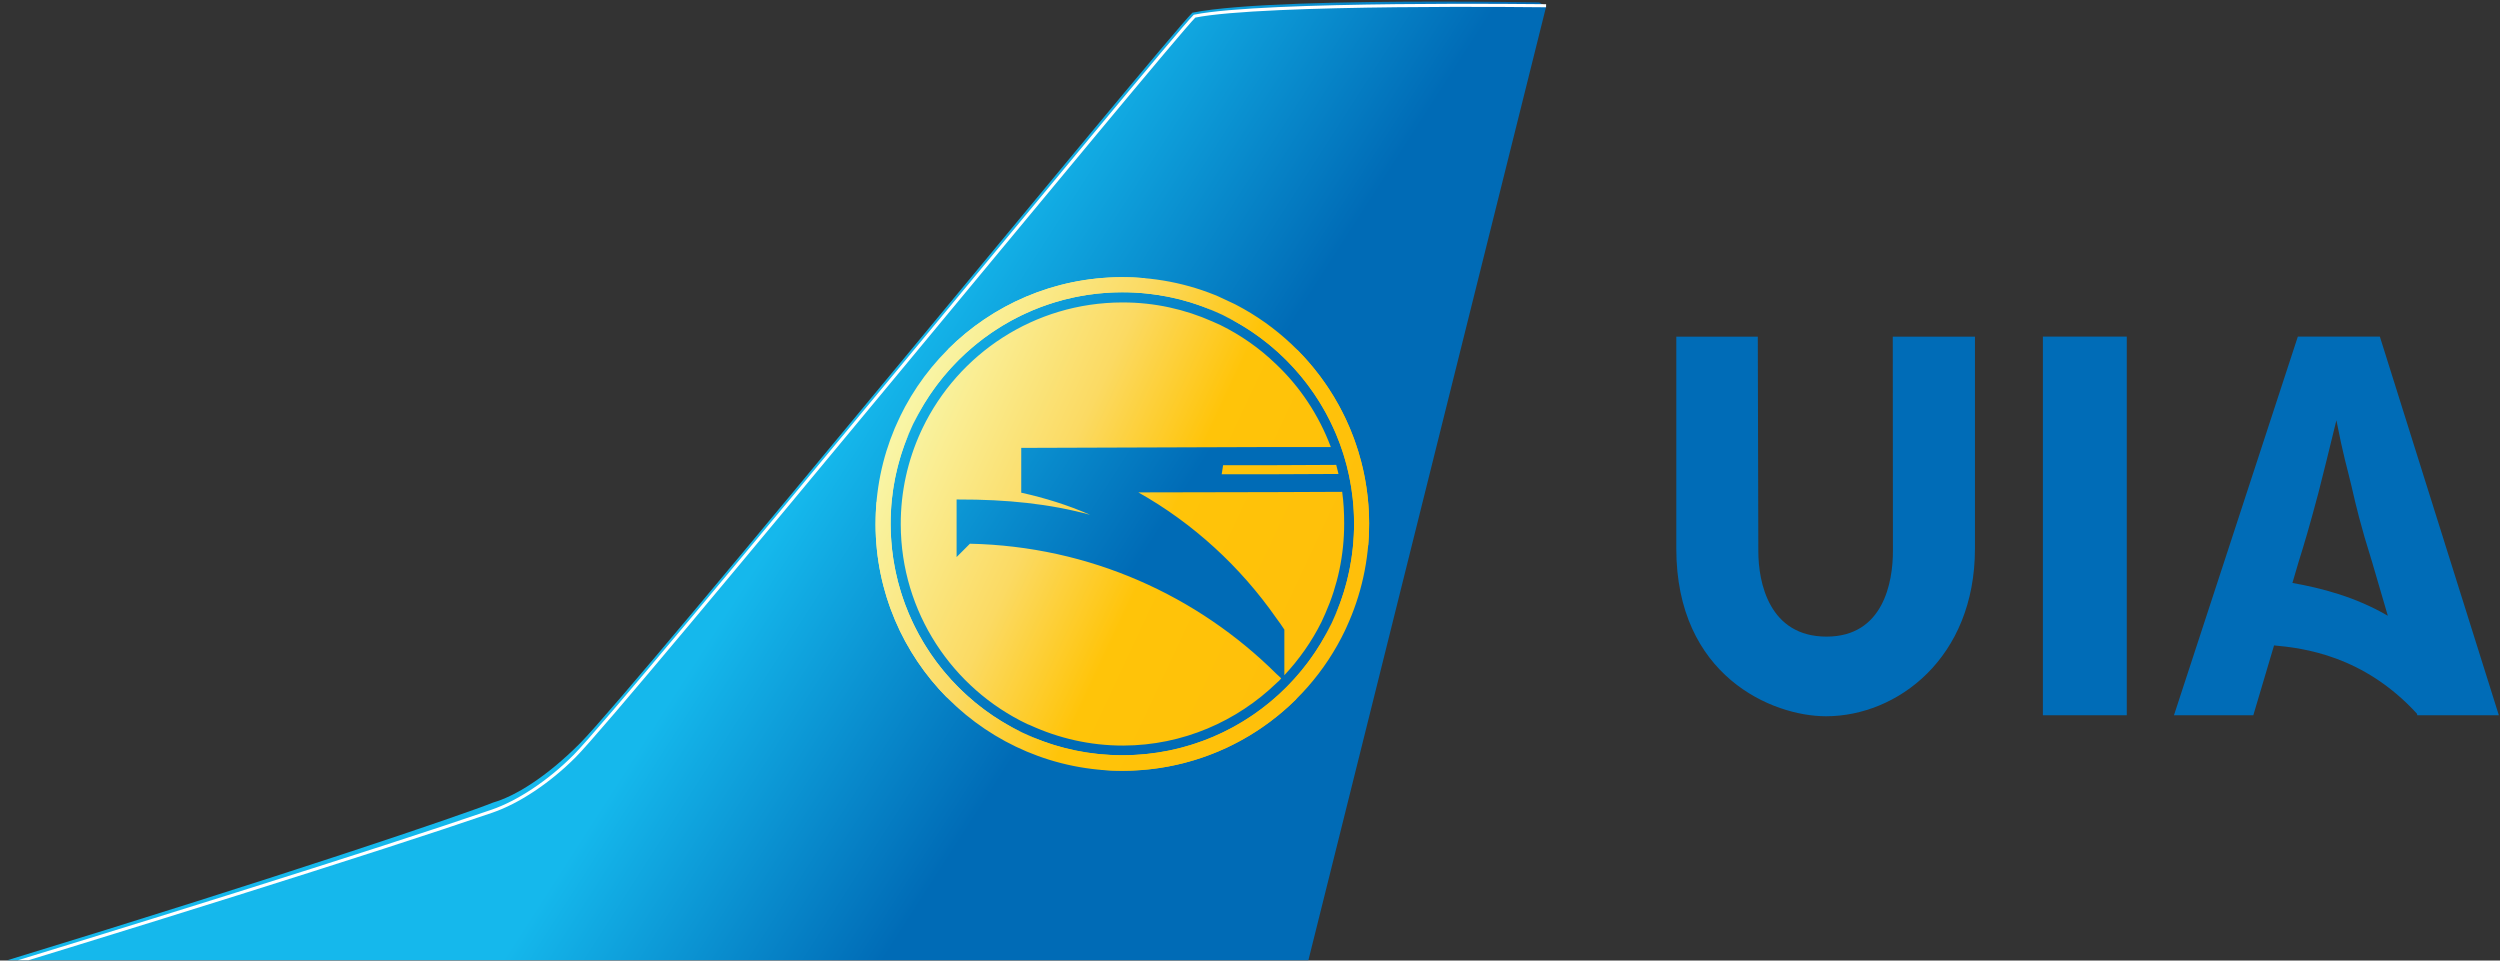 <?xml version="1.0" encoding="UTF-8"?>
<svg xmlns="http://www.w3.org/2000/svg" xmlns:xlink="http://www.w3.org/1999/xlink" viewBox="0 0 380 146">
<rect x="0" y="0" width="380" height="146" fill="#333333" stroke="none"/>
<title>Ukraine International Airlines logo</title>
<defs>
  <linearGradient
       id="linearGradient114607"><stop
         id="stop114609"
         style="stop-color:#f9f5a5;stop-opacity:1"
         offset="0" /><stop
         id="stop114619"
         style="stop-color:#fbda63;stop-opacity:1"
         offset="0.335" /><stop
         id="stop114621"
         style="stop-color:#ffc409;stop-opacity:1"
         offset="0.581" /><stop
         id="stop114611"
         style="stop-color:#ffbf0a;stop-opacity:1"
         offset="1" />
  </linearGradient>
  <linearGradient
       id="linearGradient114526"><stop
         id="stop114528"
         style="stop-color:#15b8ec;stop-opacity:1"
         offset="0" /><stop
         id="stop114536"
         style="stop-color:#15b8ec;stop-opacity:1"
         offset="0.55" /><stop
         id="stop114534"
         style="stop-color:#006bb6;stop-opacity:1"
         offset="0.72" /><stop
         id="stop114530"
         style="stop-color:#006bb6;stop-opacity:1"
         offset="1" />
  </linearGradient>
  <clipPath
       id="clipPath3395"><path
         d="m 285.963,541.117 c -5.968,-0.014 -11.366,-2.427 -15.287,-6.324 l 0,0 -3.118,-6.657 c 3.276,6.866 10.285,11.629 18.411,11.65 l 0,0 c 2.948,0.007 5.754,-0.611 8.288,-1.729 l 0,0 -6.357,2.98 c -0.618,0.053 -1.244,0.08 -1.875,0.08 l 0,0 c -0.021,0 -0.04,0 -0.062,0 m 20.484,-21.676 c 0.008,-3.08 -0.667,-6.003 -1.882,-8.626 l 0,0 3.135,6.695 c 0.053,0.628 0.079,1.264 0.077,1.906 l 0,0 c -0.016,5.954 -2.419,11.342 -6.301,15.26 l 0,0 -1.725,0.806 -4.65,2.18 c 6.706,-3.333 11.322,-10.241 11.346,-18.221 m -42.109,1.818 c -0.056,-0.644 -0.083,-1.297 -0.082,-1.955 l 0,0 c 0.017,-5.933 2.402,-11.303 6.258,-15.217 l 0,0 6.572,-3.079 c -6.791,3.306 -11.478,10.266 -11.502,18.33 l 0,0 c -0.007,3.042 0.655,5.932 1.849,8.531 l 0,0 -3.095,-6.61 z m 21.731,-22.301 c -0.017,0 -0.036,0 -0.052,0 l 0,0 c -2.984,0 -5.821,0.641 -8.378,1.792 l 0,0 4.795,-2.246 1.773,-0.831 c 0.615,-0.05 1.236,-0.075 1.864,-0.074 l 0,0 c 5.949,0.015 11.33,2.41 15.247,6.283 l 0,0 3.178,6.787 c -3.265,-6.904 -10.285,-11.689 -18.427,-11.711"
         id="path3397" />
  </clipPath>
  <clipPath id="clipPath3543"><path
         d="m 187,480.89 242,0 0,97 -242,0 0,-97 z"
         id="path3545" />
  </clipPath>
  <linearGradient
       x1="144.281"
       y1="464.688"
       x2="319.606"
       y2="577.306"
       id="linearGradient114532"
       xlink:href="#linearGradient114526"
       gradientUnits="userSpaceOnUse" />
  <clipPath
       id="clipPath114538"><path
         d="m 365.239,346.812 c -3.411,3.424 -61.371,74.362 -67.505,80.539 l 0,0 c -3.755,3.764 -7.17,5.825 -9.562,6.519 l 0,0 c -3.355,1.35 -23.288,8.141 -53.536,17.38 l 0,0 143.391,0 26.212,-105.145 -0.656,-0.425 c -1.689,-0.029 -6.027,-0.092 -11.268,-0.092 l 0,0 c -9.543,0 -22.079,0.211 -27.076,1.225"
         id="path114540" />
  </clipPath>
  <linearGradient
       x1="322.355"
       y1="415.558"
       x2="370.833"
       y2="438.234"
       id="linearGradient114613"
       xlink:href="#linearGradient114607"
       gradientUnits="userSpaceOnUse" />
  <clipPath id="clipPath114615">
    <path d="m 357.469,375.969 c -15.027,0.035 -27.192,12.224 -27.156,27.25 0.044,15.029 12.254,27.194 27.281,27.156 10.829,-0.028 20.145,-6.369 24.5,-15.531 l 0.125,-0.281 c 1.607,-3.485 2.51,-7.376 2.5,-11.469 -0.03,-10.836 -6.383,-20.183 -15.562,-24.531 l -0.188,-0.094 c -3.476,-1.614 -7.353,-2.5 -11.438,-2.5 l -0.062,0 z m 0,1.656 c 14.098,-0.036 25.551,11.373 25.594,25.438 0.034,14.1 -11.37,25.556 -25.469,25.594 l -0.062,0 c -14.074,10e-4 -25.521,-11.385 -25.562,-25.469 -0.031,-14.062 11.396,-25.526 25.5,-25.562 z m 0.031,1.125 c -9.704,0.021 -18.066,5.674 -22,13.844 l -0.219,0.469 c -1.409,3.094 -2.197,6.536 -2.188,10.156 0.025,9.7 5.719,18.08 13.938,22 l 0.312,0.125 c 3.126,1.436 6.611,2.259 10.281,2.25 6.569,-0.019 12.541,-2.684 16.906,-6.906 0.186,-0.152 0.346,-0.305 0.5,-0.5 -0.154,-0.151 -0.31,-0.312 -0.5,-0.469 -8.717,-8.669 -20.63,-14.096 -33.812,-14.375 l -1.469,1.469 0,-6.344 0.188,0 c 5.334,-0.011 10.049,0.468 14.531,1.688 -2.44,-1.071 -5.001,-1.864 -7.594,-2.438 l 0,-4.938 28.094,-0.094 6.031,0 c -1.32,-3.514 -3.404,-6.655 -6.062,-9.156 -1.791,-1.73 -3.837,-3.167 -6.094,-4.281 l -0.906,-0.406 c -3.015,-1.337 -6.343,-2.094 -9.844,-2.094 l -0.094,0 z m 23.594,17.906 -6.625,0.031 -5.844,0 -0.156,1 6,0 6.875,-0.031 c -0.08,-0.349 -0.17,-0.654 -0.25,-1 z m 0.656,2.969 -7.281,0.031 -15.188,0.031 c 6.075,3.419 11.264,8.206 15.219,13.875 0.311,0.425 0.605,0.821 0.875,1.25 l 0,0.062 c 0,0 -0.005,0.021 0,0.031 -0.01,0.01 0,0.021 0,0.062 l 0,4.875 c 1.633,-1.749 3.026,-3.721 4.094,-5.875 L 379.906,413 c 1.339,-3.031 2.072,-6.395 2.062,-9.906 0,-1.199 -0.059,-2.31 -0.219,-3.469 z" id="path114617" />
  </clipPath>
  <linearGradient
       x1="144.281"
       y1="464.688"
       x2="319.606"
       y2="577.306"
       id="linearGradient114644"
       xlink:href="#linearGradient114526"
       gradientUnits="userSpaceOnUse" />
  <linearGradient
       x1="322.355"
       y1="415.558"
       x2="370.833"
       y2="438.234"
       id="linearGradient114646"
       xlink:href="#linearGradient114607"
       gradientUnits="userSpaceOnUse" />
  <linearGradient
       xlink:href="#linearGradient114526"
       id="linearGradient3048"
       gradientUnits="userSpaceOnUse"
       x1="144.281"
       y1="464.688"
       x2="319.606"
       y2="577.306" />
</defs>
<g transform="matrix(1.25,0,0,-1.25,-10.001,152.874)">
  <g transform="matrix(1.379,0,0,1.379,-249.936,-657.607)">
    <path
         d="M 276.219,263.562 144.281,467.188 319.5,580.281 451.469,376.656 z"
         transform="matrix(0.8,0,0,-0.8,0,841.89)"
         clip-path="url(#clipPath114538)"
         style="fill:url(#linearGradient3048);fill-opacity:1;fill-rule:nonzero;stroke:none" />
    <g clip-path="url(#clipPath3395)">
      <g transform="scale(1,-1)">
        <path
                 d="m 258.853,-509.546 c 0,0 17.319,-36.984 17.319,-36.984 0,0 4.159,1.945 4.159,1.945 0,0 -17.32,36.983 -17.32,36.983 0,0 -4.158,-1.944 -4.158,-1.944 z"
                 style="fill:#f9f790;fill-opacity:1;fill-rule:nonzero;stroke:none" />
        <path
                 d="m 263.011,-507.601 c 0,0 17.32,-36.983 17.32,-36.983 0,0 0.304,0.142 0.834,0.391 0,0 -17.32,36.983 -17.32,36.983 -0.531,-0.249 -0.834,-0.391 -0.834,-0.391 z"
                 style="fill:#f9f790;fill-opacity:1;fill-rule:nonzero;stroke:none" />
        <path
                 d="m 263.845,-507.211 c 0,0 17.32,-36.983 17.32,-36.983 0.531,0.249 1.29,0.604 2.2,1.031 0,0 -17.32,36.983 -17.32,36.983 -0.911,-0.426 -1.669,-0.782 -2.2,-1.031 z"
                 style="fill:#f9f489;fill-opacity:1;fill-rule:nonzero;stroke:none" />
        <path
                 d="m 266.045,-506.18 c 0,0 17.32,-36.983 17.32,-36.983 1.821,0.854 4.248,1.991 6.676,3.129 0,0 -17.319,36.981 -17.319,36.981 -2.428,-1.137 -4.856,-2.274 -6.677,-3.127 z"
                 style="fill:#f9ee77;fill-opacity:1;fill-rule:nonzero;stroke:none" />
        <path
                 d="m 272.722,-503.053 c 0,0 17.319,-36.981 17.319,-36.981 2.428,1.138 4.855,2.276 6.676,3.129 0,0 -17.318,36.979 -17.318,36.979 -1.821,-0.853 -4.249,-1.99 -6.677,-3.127 z"
                 style="fill:#fad947;fill-opacity:1;fill-rule:nonzero;stroke:none" />
        <path
                 d="m 279.399,-499.925 c 0,0 17.318,-36.979 17.318,-36.979 0.91,0.427 1.669,0.782 2.2,1.031 0,0 -17.317,36.978 -17.317,36.978 -0.531,-0.249 -1.29,-0.604 -2.2,-1.031 z"
                 style="fill:#fac71b;fill-opacity:1;fill-rule:nonzero;stroke:none" />
        <path
                 d="m 281.599,-498.894 c 0,0 17.317,-36.978 17.317,-36.978 0.531,0.249 0.834,0.391 0.834,0.391 0,0 -17.317,36.978 -17.317,36.978 0,0 -0.304,-0.142 -0.834,-0.391 z"
                 style="fill:#fbc10e;fill-opacity:1;fill-rule:nonzero;stroke:none" />
        <path
                 d="m 282.434,-498.504 c 0,0 17.317,-36.978 17.317,-36.978 0,0 8.018,3.748 8.018,3.748 0,0 -17.321,36.983 -17.321,36.983 0,0 -8.014,-3.753 -8.014,-3.753 z"
                 style="fill:#fbbf09;fill-opacity:1;fill-rule:nonzero;stroke:none" />
        <path
                 d="m 290.447,-494.751 c 0,0 17.321,-36.983 17.321,-36.983 0,0 5.406,2.533 5.406,2.533 0,0 -17.319,36.983 -17.319,36.983 0,0 -5.408,-2.533 -5.408,-2.533 z"
                 style="fill:#fabb09;fill-opacity:1;fill-rule:nonzero;stroke:none" />
      </g>
    </g>
    <path
         d="m 344.406,367 -23.062,49.281 49.281,23.062 23.062,-49.281 z"
         transform="matrix(0.8,0,0,-0.8,0,841.89)"
         clip-path="url(#clipPath114615)"
         style="fill:url(#linearGradient114646);fill-opacity:1;fill-rule:nonzero;stroke:none" />
    <g clip-path="url(#clipPath3543)">
      <g transform="translate(323.38,565.054)">
        <path d="m 0,0 c 0,0 -24.904,0.314 -30.999,-0.92 -2.436,-2.445 -50.285,-60.844 -54.67,-65.251 -2.295,-2.304 -4.998,-4.067 -7.272,-4.851 -20.413,-7.022 -87.744,-27.504 -98.48,-29.679" style="fill:none;stroke:#ffffff;stroke-width:0.272;stroke-linecap:butt;stroke-linejoin:miter;stroke-miterlimit:4;stroke-opacity:1;stroke-dasharray:none" />
      </g>
    </g>
    <path d="m 353.964,516.955 c 0,-2.717 -0.832,-7.532 -5.852,-7.532 -5.066,0 -6.017,4.77 -6.017,7.532 l -0.047,18.917 -7.186,0 0,-18.687 c 0,-11.236 8.461,-14.785 13.204,-14.785 6.262,0 13.131,5.115 13.131,14.785 l 0,18.687 -7.246,0 0.013,-18.917 z m 13.224,-14.47 7.397,0 0,33.393 -7.397,0 0,-33.393 z m 22.004,11.67 0.525,1.792 c 0.527,1.677 0.957,3.113 1.773,6.178 0.383,1.535 1.103,4.36 1.58,6.375 0.625,-3.211 0.911,-4.025 1.341,-5.846 0.384,-1.677 0.769,-3.351 1.823,-6.707 l 1.371,-4.685 c -2.878,1.673 -5.842,2.435 -8.413,2.893 m 7.71,21.723 -7.232,0 -10.924,-33.393 6.997,0 1.83,6.162 c 2.545,-0.234 7.878,-0.87 12.591,-6.01 l 0.045,-0.152 7.187,0 -10.494,33.393 z" style="fill:#006cb7;fill-opacity:1;fill-rule:nonzero;stroke:none" />
  </g>
</g>
</svg>

